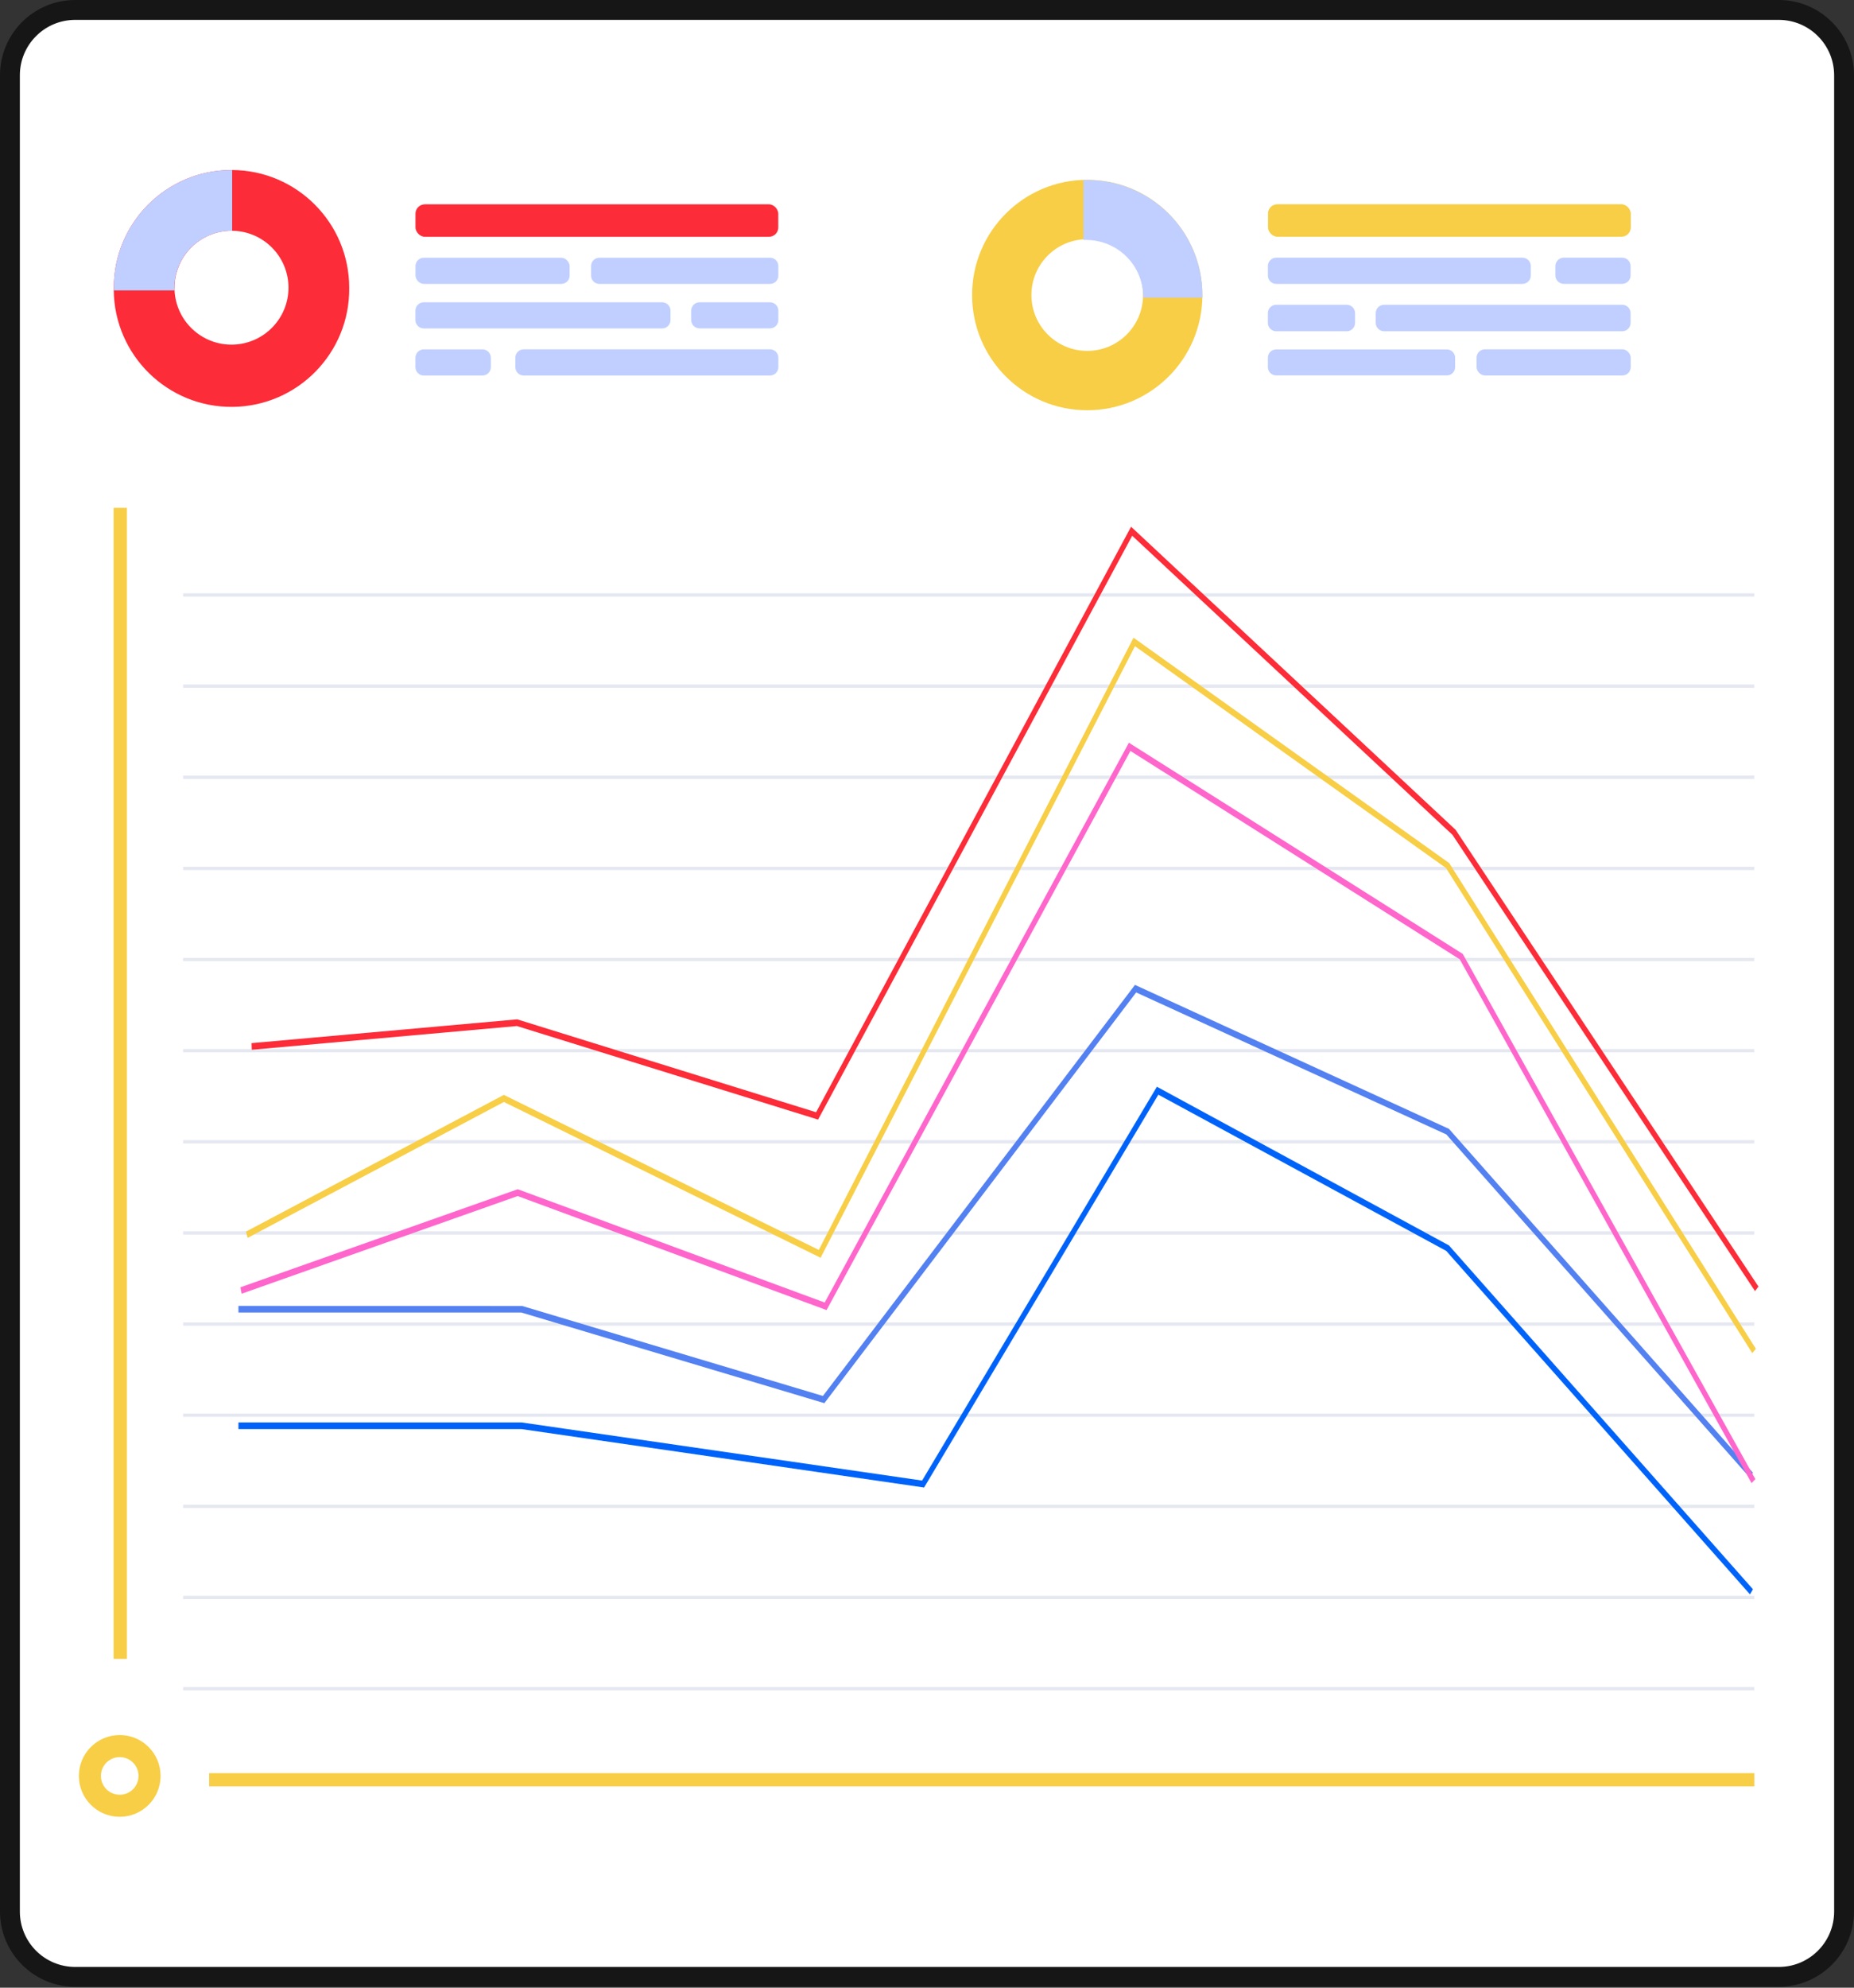 <?xml version="1.0" encoding="UTF-8"?> <svg xmlns="http://www.w3.org/2000/svg" xmlns:xlink="http://www.w3.org/1999/xlink" id="e7x92HpvU5K1" viewBox="0 0 280 300" shape-rendering="geometricPrecision" text-rendering="geometricPrecision"><rect x="0" y="0" width="280" height="300" fill="#333333" stroke="none"/> <style><![CDATA[#e7x92HpvU5K54_tr {animation: e7x92HpvU5K54_tr__tr 2000ms linear infinite normal forwards}@keyframes e7x92HpvU5K54_tr__tr { 0% {transform: translate(34.961px,43.536px) rotate(0deg)} 100% {transform: translate(34.961px,43.536px) rotate(360deg)}} #e7x92HpvU5K58_tr {animation: e7x92HpvU5K58_tr__tr 2000ms linear infinite normal forwards}@keyframes e7x92HpvU5K58_tr__tr { 0% {transform: translate(164.205px,44.53px) rotate(0deg)} 100% {transform: translate(164.205px,44.53px) rotate(360deg)}}]]></style> <g id="e7x92HpvU5K2"> <rect id="e7x92HpvU5K3" width="277.41" height="296.88" rx="9.72" ry="9.72" transform="matrix(1 0 0 1 1.5 1.5)" fill="rgb(255,255,255)" stroke="none" stroke-width="1"></rect> <g id="e7x92HpvU5K4" opacity="0.7"> <rect id="e7x92HpvU5K5" width="237.28" height="0.5" rx="0" ry="0" transform="matrix(1 0 0 1 27.67 254.62)" fill="rgb(218,222,235)" stroke="none" stroke-width="1"></rect> </g> <g id="e7x92HpvU5K6" opacity="0.7"> <rect id="e7x92HpvU5K7" width="237.28" height="0.5" rx="0" ry="0" transform="matrix(1 0 0 1 27.67 240.86)" fill="rgb(218,222,235)" stroke="none" stroke-width="1"></rect> </g> <g id="e7x92HpvU5K8" opacity="0.7"> <rect id="e7x92HpvU5K9" width="237.28" height="0.5" rx="0" ry="0" transform="matrix(1 0 0 1 27.67 227.1)" fill="rgb(218,222,235)" stroke="none" stroke-width="1"></rect> </g> <g id="e7x92HpvU5K10" opacity="0.7"> <rect id="e7x92HpvU5K11" width="237.28" height="0.5" rx="0" ry="0" transform="matrix(1 0 0 1 27.67 213.35)" fill="rgb(218,222,235)" stroke="none" stroke-width="1"></rect> </g> <g id="e7x92HpvU5K12" opacity="0.7"> <rect id="e7x92HpvU5K13" width="237.28" height="0.5" rx="0" ry="0" transform="matrix(1 0 0 1 27.67 199.59)" fill="rgb(218,222,235)" stroke="none" stroke-width="1"></rect> </g> <g id="e7x92HpvU5K14" opacity="0.7"> <rect id="e7x92HpvU5K15" width="237.28" height="0.5" rx="0" ry="0" transform="matrix(1 0 0 1 27.67 185.84)" fill="rgb(218,222,235)" stroke="none" stroke-width="1"></rect> </g> <g id="e7x92HpvU5K16" opacity="0.7"> <rect id="e7x92HpvU5K17" width="237.28" height="0.5" rx="0" ry="0" transform="matrix(1 0 0 1 27.67 172.08)" fill="rgb(218,222,235)" stroke="none" stroke-width="1"></rect> </g> <g id="e7x92HpvU5K18" opacity="0.7"> <rect id="e7x92HpvU5K19" width="237.28" height="0.5" rx="0" ry="0" transform="matrix(1 0 0 1 27.67 158.33)" fill="rgb(218,222,235)" stroke="none" stroke-width="1"></rect> </g> <g id="e7x92HpvU5K20" opacity="0.7"> <rect id="e7x92HpvU5K21" width="237.28" height="0.5" rx="0" ry="0" transform="matrix(1 0 0 1 27.67 144.57)" fill="rgb(218,222,235)" stroke="none" stroke-width="1"></rect> </g> <g id="e7x92HpvU5K22" opacity="0.7"> <rect id="e7x92HpvU5K23" width="237.28" height="0.5" rx="0" ry="0" transform="matrix(1 0 0 1 27.67 130.82)" fill="rgb(218,222,235)" stroke="none" stroke-width="1"></rect> </g> <g id="e7x92HpvU5K24" opacity="0.7"> <rect id="e7x92HpvU5K25" width="237.28" height="0.5" rx="0" ry="0" transform="matrix(1 0 0 1 27.67 117.06)" fill="rgb(218,222,235)" stroke="none" stroke-width="1"></rect> </g> <g id="e7x92HpvU5K26" opacity="0.7"> <rect id="e7x92HpvU5K27" width="237.28" height="0.5" rx="0" ry="0" transform="matrix(1 0 0 1 27.67 103.31)" fill="rgb(218,222,235)" stroke="none" stroke-width="1"></rect> </g> <g id="e7x92HpvU5K28" opacity="0.7"> <rect id="e7x92HpvU5K29" width="237.28" height="0.5" rx="0" ry="0" transform="matrix(1 0 0 1 27.67 89.55)" fill="rgb(218,222,235)" stroke="none" stroke-width="1"></rect> </g> <rect id="e7x92HpvU5K30" width="2" height="173.72" rx="0" ry="0" transform="matrix(1 0 0 1 17.16 76.65)" fill="rgb(247,206,70)" stroke="none" stroke-width="1"></rect> <rect id="e7x92HpvU5K31" width="233.36" height="2" rx="0" ry="0" transform="matrix(1 0 0 1 31.59 267.62)" fill="rgb(247,206,70)" stroke="none" stroke-width="1"></rect> <polygon id="e7x92HpvU5K32" points="264.29,223.05 218.43,171.22 171.59,149.79 124.5,211.78 78.74,198.1 36.01,198.1 36.01,197.1 78.86,197.11 124.28,210.69 171.41,148.65 218.83,170.38 264.74,222.28 264.29,223.05" fill="rgb(84,129,241)" stroke="none" stroke-width="1"></polygon> <polygon id="e7x92HpvU5K33" points="264.53,223.85 220.46,144.79 170.72,113.34 124.83,197.73 78.18,180.52 36.49,195.26 36.31,194.29 78.19,179.49 124.55,196.59 170.49,112.1 220.92,143.98 220.97,144.08 265.1,223.24 264.53,223.85" fill="rgb(254,102,204)" stroke="none" stroke-width="1"></polygon> <polygon id="e7x92HpvU5K34" points="264.64,204.23 218.38,131.01 171.41,97.53 123.93,189.84 123.68,189.71 76.1,166.32 37.4,186.83 37.14,185.89 76.09,165.25 123.66,188.65 171.19,96.25 218.87,130.27 265.18,203.57 264.64,204.23" fill="rgb(247,206,70)" stroke="none" stroke-width="1"></polygon> <polygon id="e7x92HpvU5K35" points="265.05,194.86 219.36,126 170.99,80.86 123.55,168.98 78.06,154.86 38.03,158.44 37.99,157.44 78.11,153.85 78.17,153.87 123.25,167.87 170.82,79.5 171.1,79.76 219.83,125.24 219.86,125.28 265.57,194.18 265.05,194.86" fill="rgb(252,44,56)" stroke="none" stroke-width="1"></polygon> <circle id="e7x92HpvU5K36" r="6.17" transform="matrix(1 0 0 1 18.08 268.04)" fill="rgb(247,206,70)" stroke="none" stroke-width="1"></circle> <polygon id="e7x92HpvU5K37" points="264.29,240.64 218.42,188.8 174.94,165.22 139.56,224.51 78.75,215.69 36.01,215.69 36.01,214.69 78.78,214.69 139.26,223.46 174.72,164.02 218.83,187.97 264.74,239.87 264.29,240.64" fill="rgb(0,99,249)" stroke="none" stroke-width="1"></polygon> <circle id="e7x92HpvU5K38" r="2.84" transform="matrix(1 0 0 1 18.08 268.04)" fill="rgb(255,255,255)" stroke="none" stroke-width="1"></circle> <path id="e7x92HpvU5K39" d="M276.32,3C274.23,1.067,271.487,-0.005,268.64,0L11.35,0C5.084,0.006,0.006,5.084,0,11.35L0,288.52C0.006,294.786,5.084,299.864,11.35,299.87L268.64,299.87C274.905,299.859,279.983,294.785,280,288.52L280,11.35C280.002,8.173,278.666,5.142,276.32,3ZM277,288.52C276.994,293.133,273.253,296.87,268.64,296.87L11.35,296.87C9.135,296.87,7.012,295.99,5.446,294.424C3.88,292.858,3,290.735,3,288.52L3,11.35C3.006,6.741,6.741,3.006,11.35,3L268.64,3C273.251,3.005,276.989,6.739,277,11.35Z" fill="rgb(22,22,22)" stroke="none" stroke-width="1"></path> <rect id="e7x92HpvU5K40" width="54.79" height="4.9" rx="1.41" ry="1.41" transform="matrix(1 0 0 1 62.75 30.84)" fill="rgb(252,44,56)" stroke="none" stroke-width="1"></rect> <path id="e7x92HpvU5K41" d="M117.55,40.17L117.55,41.59C117.556,42.277,117.006,42.839,116.32,42.85L90.5,42.85C89.814,42.839,89.264,42.277,89.27,41.59L89.27,40.17C89.265,39.838,89.391,39.518,89.622,39.28C89.853,39.042,90.168,38.905,90.5,38.9L116.31,38.9C116.643,38.903,116.962,39.038,117.195,39.277C117.427,39.515,117.555,39.837,117.55,40.17Z" fill="rgb(192,207,255)" stroke="none" stroke-width="1"></path> <path id="e7x92HpvU5K42" d="M117.55,46.88L117.55,48.3C117.55,48.634,117.417,48.955,117.181,49.191C116.945,49.427,116.624,49.56,116.29,49.56L105.65,49.56C105.316,49.56,104.995,49.427,104.759,49.191C104.523,48.955,104.39,48.634,104.39,48.3L104.39,46.88C104.395,46.186,104.956,45.625,105.65,45.62L116.29,45.62C116.984,45.625,117.545,46.186,117.55,46.88Z" fill="rgb(192,207,255)" stroke="none" stroke-width="1"></path> <path id="e7x92HpvU5K43" d="M117.55,54L117.55,55.42C117.545,56.114,116.984,56.675,116.29,56.68L79.09,56.68C78.396,56.675,77.835,56.114,77.83,55.42L77.83,54C77.827,53.663,77.959,53.339,78.195,53.099C78.431,52.859,78.753,52.723,79.09,52.72L116.28,52.72C116.619,52.72,116.943,52.855,117.182,53.096C117.42,53.336,117.553,53.661,117.55,54Z" fill="rgb(192,207,255)" stroke="none" stroke-width="1"></path> <rect id="e7x92HpvU5K44" width="23.28" height="3.95" rx="1.26" ry="1.26" transform="matrix(1 0 0 1 62.75 38.9)" fill="rgb(192,207,255)" stroke="none" stroke-width="1"></rect> <path id="e7x92HpvU5K45" d="M101.26,46.88L101.26,48.3C101.263,48.636,101.131,48.959,100.895,49.197C100.658,49.436,100.336,49.57,100,49.57L64,49.57C63.304,49.57,62.74,49.006,62.74,48.31L62.74,46.88C62.745,46.186,63.306,45.625,64,45.62L100,45.62C100.694,45.625,101.255,46.186,101.26,46.88Z" fill="rgb(192,207,255)" stroke="none" stroke-width="1"></path> <path id="e7x92HpvU5K46" d="M74.13,54L74.13,55.42C74.127,55.757,73.991,56.079,73.751,56.315C73.511,56.551,73.187,56.683,72.85,56.68L64,56.68C63.306,56.675,62.745,56.114,62.74,55.42L62.74,54C62.74,53.302,63.303,52.735,64,52.73L72.84,52.73C73.18,52.725,73.508,52.856,73.751,53.095C73.993,53.334,74.13,53.66,74.13,54Z" fill="rgb(192,207,255)" stroke="none" stroke-width="1"></path> <rect id="e7x92HpvU5K47" width="54.79" height="4.9" rx="1.41" ry="1.41" transform="matrix(1 0 0 1 191.5 30.83)" fill="rgb(247,206,70)" stroke="none" stroke-width="1"></rect> <path id="e7x92HpvU5K48" d="M191.48,55.4L191.48,54C191.474,53.313,192.024,52.751,192.71,52.74L218.52,52.74C218.852,52.743,219.168,52.877,219.401,53.113C219.634,53.349,219.763,53.668,219.76,54L219.76,55.4C219.766,56.087,219.216,56.649,218.53,56.66L192.72,56.66C192.388,56.657,192.072,56.523,191.839,56.287C191.606,56.051,191.477,55.732,191.48,55.4Z" fill="rgb(192,207,255)" stroke="none" stroke-width="1"></path> <path id="e7x92HpvU5K49" d="M191.48,48.69L191.48,47.27C191.477,46.932,191.61,46.608,191.849,46.369C192.088,46.13,192.412,45.997,192.75,46L203.39,46C204.086,46,204.65,46.564,204.65,47.26L204.65,48.68C204.664,49.025,204.536,49.361,204.296,49.611C204.057,49.86,203.726,50,203.38,50L192.75,50C192.406,50,192.077,49.861,191.838,49.614C191.598,49.367,191.469,49.034,191.48,48.69Z" fill="rgb(192,207,255)" stroke="none" stroke-width="1"></path> <path id="e7x92HpvU5K50" d="M191.48,41.57L191.48,40.15C191.485,39.456,192.046,38.895,192.74,38.89L229.93,38.89C230.624,38.895,231.185,39.456,231.19,40.15L231.19,41.57C231.193,41.907,231.061,42.231,230.825,42.471C230.589,42.711,230.267,42.847,229.93,42.85L192.75,42.85C192.411,42.85,192.087,42.715,191.848,42.474C191.61,42.234,191.477,41.909,191.48,41.57Z" fill="rgb(192,207,255)" stroke="none" stroke-width="1"></path> <rect id="e7x92HpvU5K51" width="23.28" height="3.95" rx="1.26" ry="1.26" transform="matrix(1 0 0 1 223 52.72)" fill="rgb(192,207,255)" stroke="none" stroke-width="1"></rect> <path id="e7x92HpvU5K52" d="M207.77,48.69L207.77,47.27C207.764,46.582,208.312,46.016,209,46L245,46C245.696,46,246.26,46.564,246.26,47.26L246.26,48.68C246.274,49.024,246.147,49.358,245.91,49.607C245.672,49.856,245.344,49.998,245,50L209,50C208.663,49.99,208.344,49.846,208.113,49.6C207.883,49.354,207.759,49.027,207.77,48.69Z" fill="rgb(192,207,255)" stroke="none" stroke-width="1"></path> <path id="e7x92HpvU5K53" d="M234.9,41.57L234.9,40.15C234.903,39.813,235.039,39.491,235.279,39.255C235.519,39.019,235.843,38.887,236.18,38.89L245,38.89C245.694,38.895,246.255,39.456,246.26,40.15L246.26,41.57C246.26,42.268,245.697,42.835,245,42.84L236.16,42.84C235.463,42.835,234.9,42.268,234.9,41.57Z" fill="rgb(192,207,255)" stroke="none" stroke-width="1"></path> </g> <g id="e7x92HpvU5K54_tr" transform="translate(34.961,43.536) rotate(0)"> <g id="e7x92HpvU5K54" transform="translate(-34.961,-43.536)"> <path id="e7x92HpvU5K55" d="M52.74,43.44C52.845,53.26,44.97,61.305,35.15,61.41C25.33,61.515,17.285,53.64,17.18,43.82C17.18,43.69,17.18,43.57,17.18,43.44C17.18,33.628,25.128,25.671,34.94,25.66L35.05,25.66C44.834,25.71,52.74,33.655,52.74,43.44Z" fill="rgb(252,44,56)" stroke="none" stroke-width="1"></path> <path id="e7x92HpvU5K56" d="M43.57,43.44C43.552,48.108,39.817,51.911,35.15,52.014C30.483,52.117,26.584,48.483,26.36,43.82C26.347,43.694,26.347,43.566,26.36,43.44C26.36,41.156,27.267,38.966,28.882,37.352C30.496,35.737,32.686,34.83,34.97,34.83L35.08,34.83C39.791,34.89,43.576,38.729,43.57,43.44Z" fill="rgb(255,255,255)" stroke="none" stroke-width="1"></path> <path id="e7x92HpvU5K57" d="M35.06,25.66L35.06,34.84L34.95,34.84C32.666,34.84,30.476,35.747,28.862,37.362C27.247,38.976,26.34,41.166,26.34,43.45C26.327,43.576,26.327,43.704,26.34,43.83L17.18,43.83C17.18,43.7,17.18,43.58,17.18,43.45C17.174,33.634,25.124,25.671,34.94,25.66Z" fill="rgb(192,207,255)" stroke="none" stroke-width="1"></path> </g> </g> <g id="e7x92HpvU5K58_tr" transform="translate(164.205,44.53) rotate(0)"> <g id="e7x92HpvU5K58" transform="translate(-164.205,-44.53)"> <circle id="e7x92HpvU5K59" r="17.39" transform="matrix(1 0 0 1 164.2 44.53)" fill="rgb(247,206,70)" stroke="none" stroke-width="1"></circle> <circle id="e7x92HpvU5K60" r="8.43" transform="matrix(1 0 0 1 164.2 44.53)" fill="rgb(255,255,255)" stroke="none" stroke-width="1"></circle> <path id="e7x92HpvU5K61" d="M181.6,44.54C181.6,44.68,181.6,44.81,181.6,44.94L172.66,44.94C172.666,44.904,172.666,44.866,172.66,44.83C172.66,42.538,171.746,40.34,170.121,38.724C168.495,37.108,166.292,36.207,164,36.22C163.874,36.207,163.746,36.207,163.62,36.22L163.62,27.16L164.16,27.16C168.779,27.147,173.214,28.972,176.485,32.232C179.757,35.493,181.597,39.921,181.6,44.54Z" fill="rgb(192,207,255)" stroke="none" stroke-width="1"></path> </g> </g> </svg> 